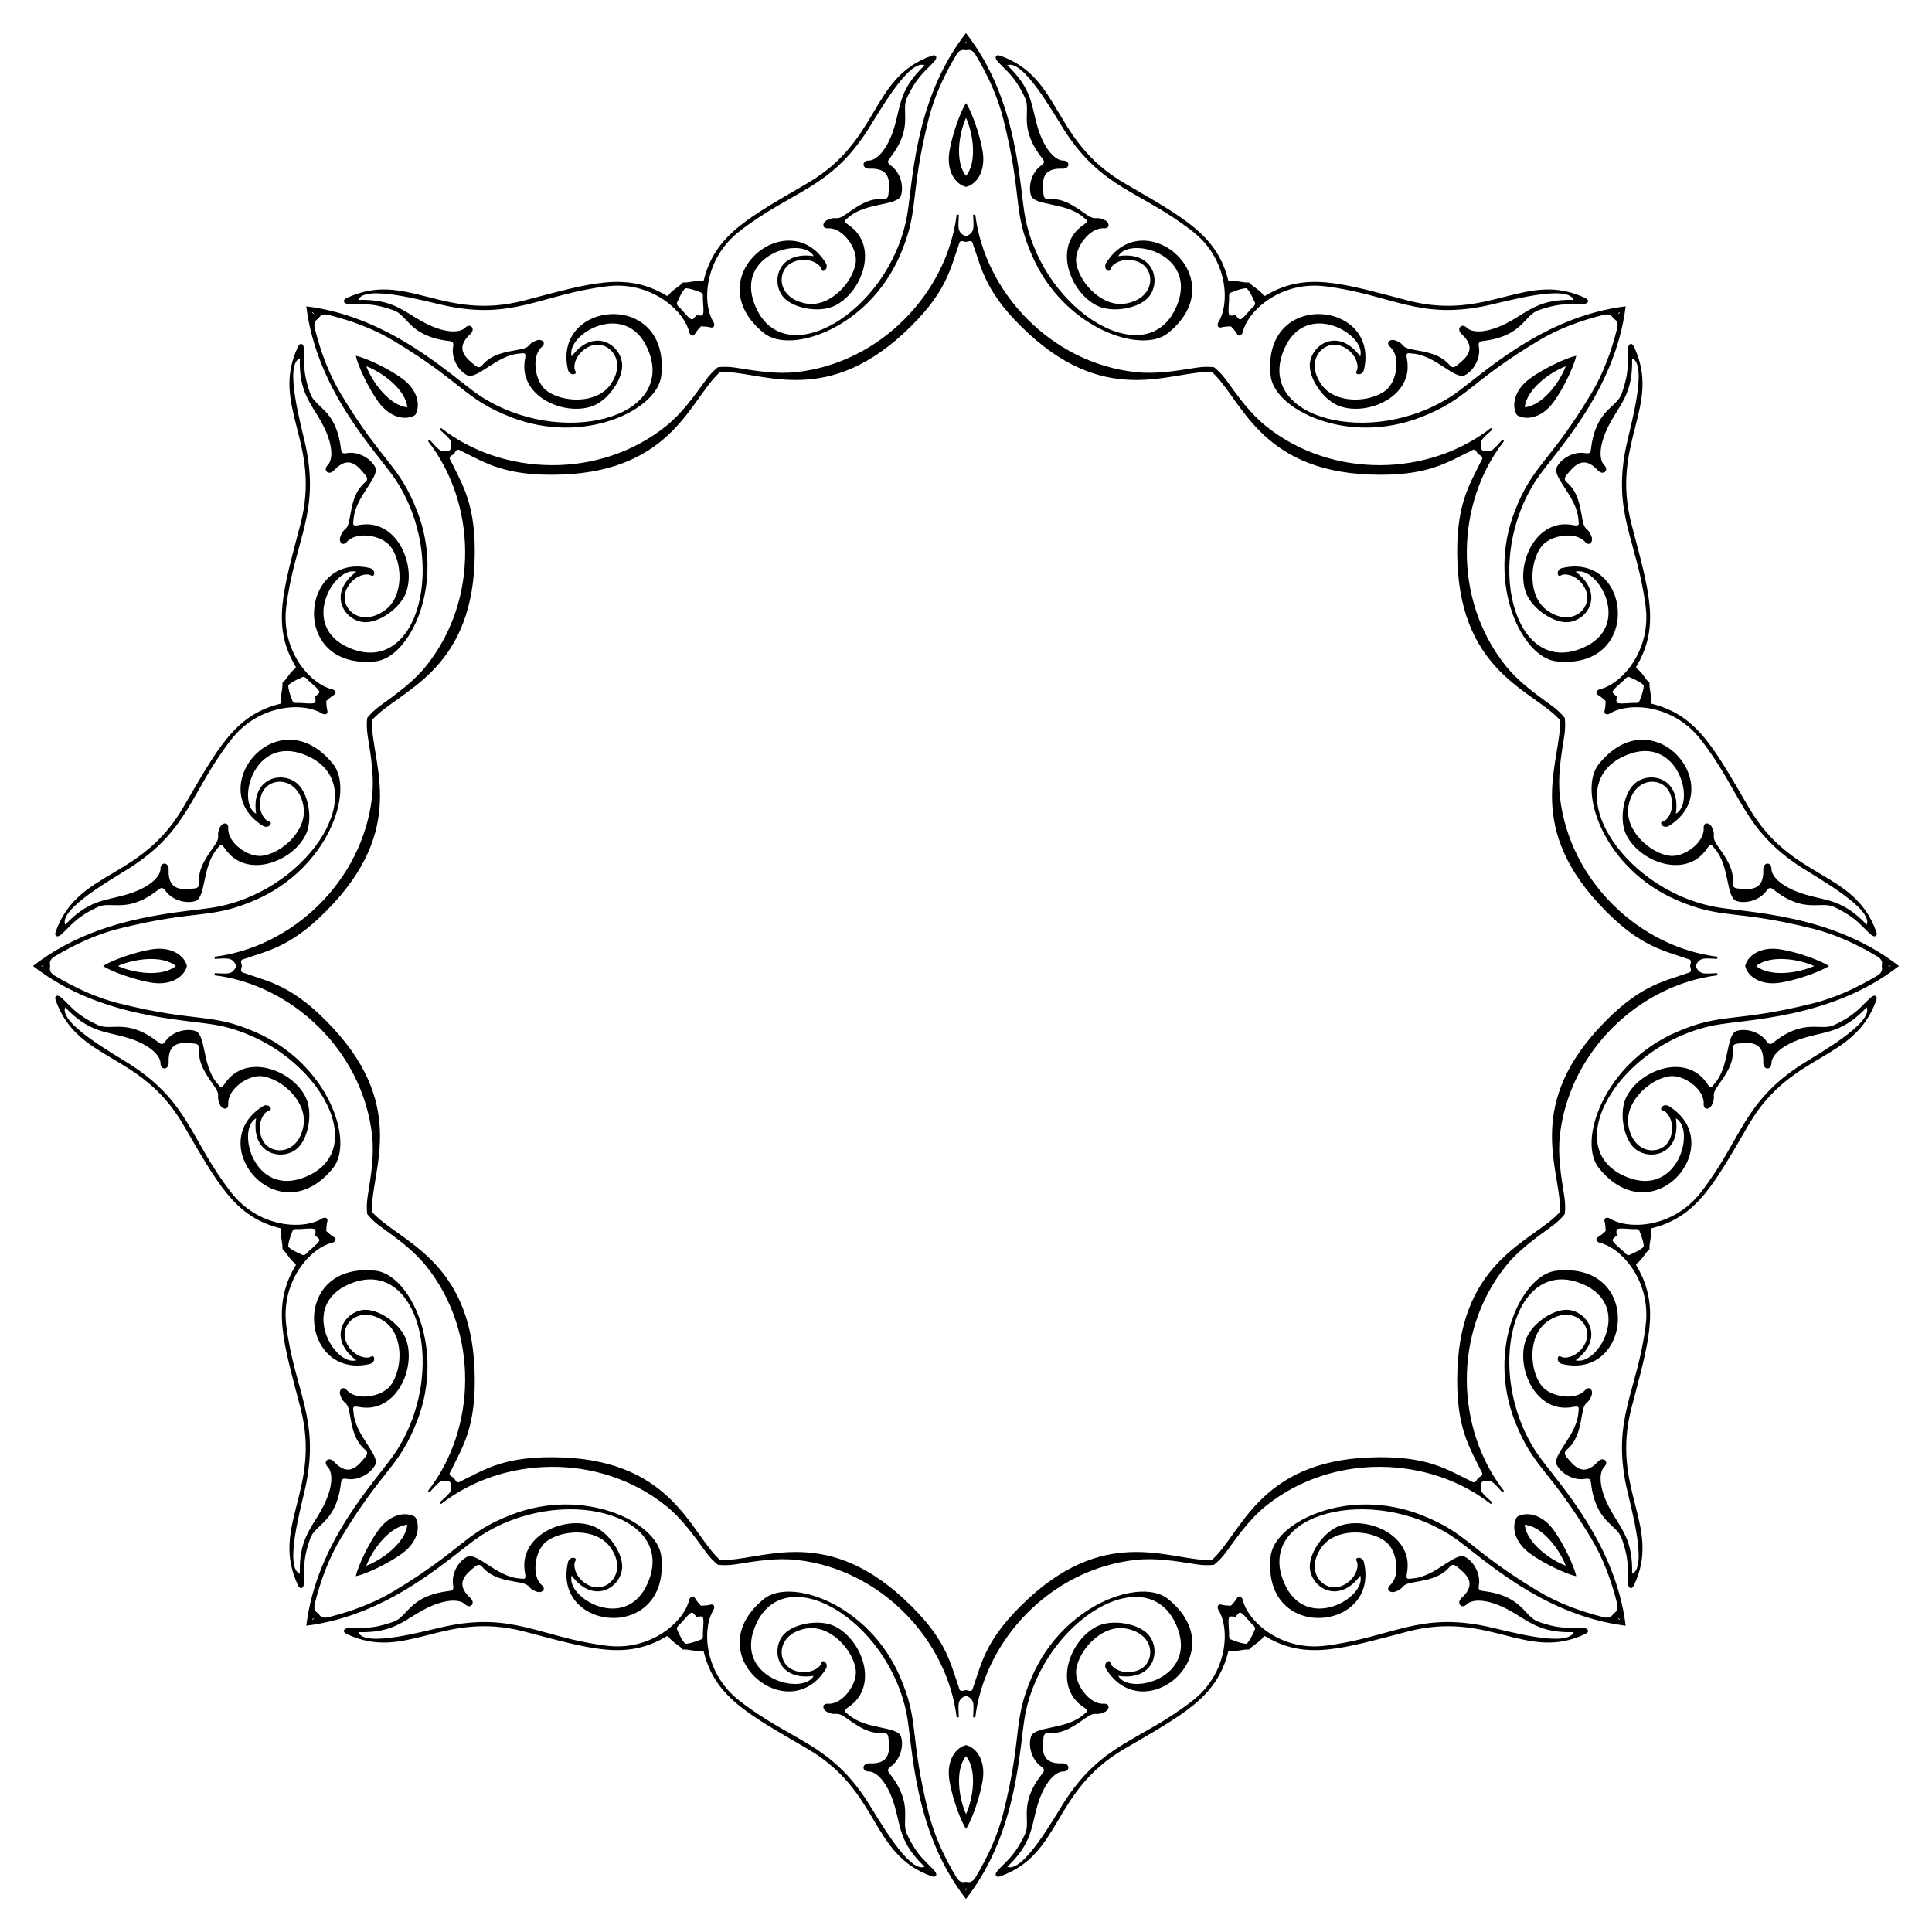 <?xml version="1.0" encoding="UTF-8"?>
<!DOCTYPE svg  PUBLIC '-//W3C//DTD SVG 1.1//EN'  'http://www.w3.org/Graphics/SVG/1.1/DTD/svg11.dtd'>
<svg enable-background="new 0 0 1656.696 1656.696" version="1.1" viewBox="0 0 1656.7 1656.7" xml:space="preserve" xmlns="http://www.w3.org/2000/svg">

	<path d="m1389.1 267.59c-0.91 0.354-1.424 0.882-1.615 1.615 0.733-0.191 1.261-0.706 1.615-1.615zm232.28 560.76c-0.894-0.393-1.63-0.384-2.284 0 0.654 0.384 1.391 0.393 2.284 0zm-232.28 560.76c-0.354-0.91-0.882-1.424-1.615-1.615 0.191 0.733 0.705 1.261 1.615 1.615zm-560.76 232.28c0.393-0.894 0.384-1.63 0-2.284-0.384 0.654-0.393 1.391 0 2.284zm-560.76-232.28c0.91-0.354 1.424-0.882 1.615-1.615-0.734 0.191-1.261 0.705-1.615 1.615zm-232.28-560.76c0.894 0.393 1.631 0.384 2.284 0-0.653-0.384-1.39-0.393-2.284 0zm232.28-560.76c0.354 0.91 0.882 1.424 1.615 1.615-0.191-0.734-0.706-1.261-1.615-1.615zm560.76-232.28c-0.393 0.894-0.384 1.631 0 2.284 0.384-0.653 0.393-1.39 0-2.284zm231.14 235.02c4.206 4.805 3.171 6.143 13.52-5.696 1.279-1.463 3.318-2.469 3.249-4.781-2.646-6.427-4.973-10.447-7.157-12.729-3.159 0.069-7.647 1.267-14.062 3.94-1.683 1.585-0.953 3.739-1.083 5.678-1.053 15.69-0.839 14.011 5.533 13.588zm326.88 326.88c-0.423 6.372-2.102 6.586 13.588 5.532 1.939-0.13 4.093 0.6 5.678-1.083 2.674-6.415 3.871-10.903 3.94-14.062-2.282-2.185-6.303-4.511-12.729-7.157-2.311-0.069-3.318 1.971-4.781 3.249-11.839 10.35-10.501 9.315-5.696 13.521zm0 462.28c-4.805 4.206-6.143 3.171 5.696 13.52 1.463 1.279 2.469 3.318 4.781 3.249 6.427-2.646 10.447-4.973 12.729-7.157-0.069-3.159-1.267-7.647-3.94-14.062-1.585-1.683-3.739-0.953-5.678-1.083-15.689-1.053-14.011-0.839-13.588 5.533zm-326.88 326.88c-6.372-0.423-6.586-2.102-5.532 13.588 0.13 1.939-0.6 4.093 1.083 5.678 6.415 2.674 10.903 3.871 14.062 3.94 2.184-2.282 4.511-6.303 7.157-12.729 0.069-2.311-1.971-3.318-3.249-4.781-10.35-11.839-9.315-10.501-13.521-5.696zm-462.28 0c-4.206-4.805-3.171-6.143-13.52 5.696-1.279 1.463-3.318 2.469-3.249 4.781 2.646 6.427 4.972 10.447 7.157 12.729 3.159-0.069 7.647-1.267 14.062-3.94 1.683-1.585 0.952-3.739 1.083-5.678 1.054-15.689 0.839-14.011-5.533-13.588zm-326.88-326.88c0.423-6.372 2.102-6.586-13.588-5.532-1.939 0.13-4.093-0.6-5.678 1.083-2.674 6.415-3.871 10.903-3.94 14.062 2.282 2.184 6.303 4.511 12.729 7.157 2.311 0.069 3.318-1.971 4.781-3.249 11.839-10.35 10.501-9.315 5.696-13.521zm0-462.28c4.805-4.206 6.143-3.171-5.696-13.52-1.463-1.279-2.469-3.318-4.781-3.249-6.427 2.646-10.447 4.972-12.729 7.157 0.069 3.159 1.267 7.647 3.94 14.062 1.585 1.683 3.739 0.952 5.678 1.083 15.69 1.054 14.011 0.839 13.588-5.533zm326.88-326.88c6.372 0.423 6.586 2.102 5.532-13.588-0.13-1.939 0.6-4.093-1.083-5.678-6.415-2.674-10.903-3.871-14.062-3.94-2.185 2.282-4.511 6.303-7.157 12.729-0.069 2.311 1.971 3.318 3.249 4.781 10.35 11.839 9.315 10.501 13.521 5.696zm670.19 118.96c-0.463-0.739-0.925-1.478-1.383-2.218-1.74-2.81-3.538-0.936-5.178-0.165-19.428 9.145-36.575 22.056-86.88 20.005-94.643-3.857-109.69-65.652-134.67-87.83-33.346-1.982-87.682 31.073-157.33-33.122-37.021-34.121-40.016-55.375-47.287-75.579-0.614-1.705-0.56-4.301-3.778-3.545-0.847 0.199-1.696 0.395-2.546 0.591-0.85-0.196-1.699-0.392-2.546-0.591-3.217-0.756-3.164 1.839-3.778 3.545-7.271 20.204-10.267 41.458-47.287 75.579-69.65 64.195-123.99 31.14-157.33 33.122-24.981 22.178-40.029 83.972-134.67 87.83-50.305 2.05-67.452-10.861-86.88-20.005-1.64-0.772-3.438-2.645-5.178 0.165-0.458 0.74-0.92 1.479-1.383 2.218-0.739 0.463-1.478 0.925-2.218 1.383-2.81 1.74-0.936 3.538-0.165 5.178 9.145 19.428 22.056 36.575 20.005 86.88-3.857 94.643-65.652 109.69-87.83 134.67-1.982 33.346 31.073 87.682-33.122 157.33-34.121 37.021-55.375 40.016-75.579 47.287-1.705 0.614-4.301 0.56-3.545 3.778 0.199 0.847 0.395 1.696 0.591 2.546-0.196 0.85-0.392 1.699-0.591 2.546-0.756 3.217 1.839 3.164 3.545 3.778 20.204 7.271 41.458 10.267 75.579 47.287 64.195 69.65 31.14 123.99 33.122 157.33 22.178 24.981 83.972 40.029 87.83 134.67 2.05 50.305-10.861 67.452-20.005 86.88-0.772 1.64-2.645 3.438 0.165 5.178 0.74 0.458 1.479 0.92 2.218 1.383 0.463 0.739 0.925 1.479 1.383 2.218 1.74 2.81 3.538 0.937 5.178 0.165 19.428-9.145 36.575-22.056 86.88-20.005 94.643 3.857 109.69 65.652 134.67 87.83 33.346 1.982 87.682-31.073 157.33 33.122 37.021 34.121 40.016 55.375 47.287 75.579 0.614 1.705 0.56 4.301 3.778 3.545 0.847-0.199 1.696-0.395 2.546-0.591 0.85 0.195 1.699 0.392 2.546 0.591 3.217 0.756 3.164-1.839 3.778-3.545 7.271-20.204 10.267-41.458 47.287-75.579 69.65-64.195 123.99-31.14 157.33-33.122 24.981-22.178 40.029-83.973 134.67-87.83 50.305-2.05 67.452 10.861 86.88 20.005 1.64 0.772 3.438 2.645 5.178-0.165 0.458-0.74 0.92-1.479 1.383-2.218 0.739-0.463 1.479-0.925 2.218-1.383 2.81-1.74 0.937-3.538 0.165-5.178-9.145-19.428-22.056-36.575-20.005-86.88 3.857-94.643 65.652-109.69 87.83-134.67 1.982-33.346-31.073-87.682 33.122-157.33 34.121-37.021 55.375-40.016 75.579-47.287 1.705-0.614 4.301-0.56 3.545-3.778-0.199-0.847-0.395-1.696-0.591-2.546 0.195-0.85 0.392-1.699 0.591-2.546 0.756-3.217-1.839-3.164-3.545-3.778-20.204-7.271-41.458-10.267-75.579-47.287-64.195-69.65-31.14-123.99-33.122-157.33-22.178-24.981-83.973-40.029-87.83-134.67-2.05-50.305 10.861-67.452 20.005-86.88 0.772-1.64 2.645-3.438-0.165-5.178-0.739-0.458-1.479-0.92-2.218-1.383zm-196.27-147.08c3.508 4.068 8.979 6.159 12.067 10.65 1.184 1.721 2.487 0.328 3.658-0.343 33.885-19.436 64.309-9.509 120.24 5.118 70.478 18.433 101.36-26.297 152.46-1.992 3.825 1.819 2.338 4.605-0.975 4.895-10.876 0.953-18.844-1.813-39.468 5.56-12.356 4.418-13.481 22.192-47.063 26.261-3.734 0.453-4.543 1.259-3.88 5.24 1.538 9.241-4.073 19.847-11.78 24.015-8.664 4.686-25.319-17.033-45.048-18.413-3.925-0.275-6.103-1.658-4.873 4.664 6.141 31.572-32.929 49.119-57.553 40.494-13.012-4.557-25.209-21.58-25.746-34.019-0.768-17.788 23.755-35.011 43.27-8.755 5.478-18.855-46.556-49.379-65.213-6.306-25.834 59.643 75.301 85.691 144.31 39.809 22.837-15.184 74.98-67.39 148.49-76.424-9.034 73.513-61.24 125.66-76.424 148.49-45.882 69.009-19.834 170.14 39.809 144.31 43.073-18.657 12.549-70.691-6.306-65.213 26.255 19.515 9.032 44.038-8.755 43.27-12.439-0.537-29.462-12.734-34.019-25.746-8.625-24.624 8.922-63.694 40.494-57.553 6.322 1.229 4.939-0.948 4.664-4.873-1.38-19.729-23.099-36.383-18.413-45.048 4.168-7.706 14.774-13.318 24.015-11.78 3.981 0.663 4.788-0.146 5.24-3.88 4.069-33.583 21.843-34.707 26.261-47.063 7.373-20.624 4.607-28.592 5.56-39.468 0.291-3.314 3.077-4.8 4.895-0.975 24.305 51.107-20.425 81.986-1.992 152.46 14.627 55.927 24.554 86.351 5.118 120.24-0.671 1.17-2.065 2.474-0.343 3.658 4.491 3.088 6.581 8.558 10.65 12.067-0.396 5.358 1.994 10.704 1.002 16.063-0.38 2.055 1.527 1.991 2.829 2.344 37.703 10.217 52.197 38.749 81.4 88.638 36.802 62.87 90.265 53.076 109.22 106.4 1.418 3.99-1.602 4.909-4.151 2.772-8.364-7.016-12.042-14.607-31.84-23.977-11.861-5.613-25.224 6.16-51.848-14.709-2.961-2.321-4.102-2.322-6.449 0.962-5.447 7.622-16.914 11.154-25.311 8.652-9.44-2.813-5.859-29.947-18.833-44.874-2.581-2.97-3.143-5.488-6.744-0.148-17.983 26.667-58.016 11.448-69.33-12.062-5.978-12.423-2.566-33.085 5.85-42.26 12.035-13.121 41.554-7.959 36.787 24.406 17.206-9.459 1.997-67.836-41.654-50.571-60.442 23.906-7.347 113.84 73.893 130.19 26.885 5.412 100.67 5.367 159.04 50.961-58.37 45.594-132.16 45.549-159.04 50.961-81.24 16.354-134.34 106.29-73.893 130.19 43.65 17.265 58.86-41.113 41.654-50.571 4.767 32.364-24.753 37.526-36.787 24.405-8.416-9.175-11.828-29.837-5.85-42.26 11.313-23.511 51.347-38.729 69.33-12.062 3.601 5.34 4.163 2.822 6.744-0.148 12.974-14.926 9.393-42.06 18.833-44.874 8.396-2.502 19.864 1.03 25.311 8.652 2.347 3.284 3.489 3.282 6.449 0.962 26.624-20.869 39.987-9.096 51.848-14.709 19.797-9.37 23.475-16.96 31.84-23.977 2.548-2.138 5.569-1.219 4.151 2.772-18.952 53.324-72.415 43.53-109.22 106.4-29.204 49.889-43.697 78.421-81.4 88.638-1.302 0.353-3.209 0.289-2.829 2.344 0.992 5.359-1.398 10.705-1.002 16.063-4.068 3.508-6.159 8.979-10.65 12.067-1.721 1.184-0.328 2.487 0.343 3.658 19.436 33.885 9.509 64.309-5.118 120.24-18.433 70.478 26.297 101.36 1.992 152.46-1.819 3.825-4.605 2.338-4.895-0.975-0.953-10.876 1.813-18.844-5.56-39.468-4.418-12.356-22.192-13.481-26.261-47.063-0.453-3.734-1.259-4.543-5.24-3.88-9.241 1.538-19.847-4.073-24.015-11.78-4.686-8.664 17.033-25.319 18.413-45.048 0.275-3.925 1.658-6.103-4.664-4.873-31.572 6.141-49.119-32.929-40.494-57.553 4.557-13.012 21.58-25.209 34.019-25.746 17.788-0.768 35.011 23.755 8.755 43.27 18.855 5.478 49.379-46.556 6.306-65.213-59.643-25.834-85.691 75.301-39.809 144.31 15.184 22.837 67.39 74.98 76.424 148.49-73.513-9.034-125.66-61.24-148.49-76.424-69.009-45.882-170.14-19.834-144.31 39.809 18.657 43.073 70.691 12.549 65.213-6.306-19.515 26.255-44.038 9.032-43.27-8.755 0.537-12.439 12.734-29.462 25.746-34.019 24.624-8.625 63.694 8.922 57.553 40.494-1.229 6.322 0.948 4.939 4.873 4.664 19.729-1.38 36.383-23.099 45.048-18.413 7.707 4.168 13.318 14.774 11.78 24.015-0.663 3.981 0.146 4.788 3.88 5.24 33.583 4.069 34.707 21.843 47.063 26.261 20.624 7.373 28.592 4.607 39.468 5.56 3.314 0.291 4.8 3.077 0.975 4.895-51.107 24.305-81.986-20.425-152.46-1.992-55.927 14.627-86.351 24.554-120.24 5.118-1.17-0.671-2.474-2.065-3.658-0.343-3.088 4.491-8.558 6.581-12.067 10.65-5.358-0.396-10.704 1.994-16.063 1.002-2.054-0.38-1.991 1.527-2.344 2.829-10.217 37.703-38.749 52.197-88.638 81.4-62.87 36.802-53.076 90.265-106.4 109.22-3.99 1.418-4.909-1.602-2.772-4.151 7.016-8.364 14.607-12.042 23.977-31.84 5.613-11.861-6.16-25.224 14.709-51.848 2.32-2.961 2.322-4.102-0.962-6.449-7.622-5.447-11.154-16.914-8.652-25.311 2.813-9.44 29.947-5.859 44.874-18.833 2.97-2.581 5.488-3.143 0.148-6.744-26.667-17.983-11.448-58.016 12.062-69.33 12.423-5.978 33.085-2.566 42.26 5.85 13.121 12.035 7.959 41.554-24.405 36.787 9.458 17.206 67.836 1.997 50.571-41.654-23.906-60.442-113.84-7.347-130.19 73.893-5.412 26.885-5.367 100.67-50.961 159.04-45.594-58.37-45.549-132.16-50.961-159.04-16.354-81.24-106.29-134.34-130.19-73.893-17.265 43.65 41.113 58.86 50.571 41.654-32.364 4.767-37.526-24.753-24.406-36.787 9.175-8.416 29.837-11.828 42.26-5.85 23.511 11.313 38.729 51.347 12.062 69.33-5.34 3.601-2.822 4.163 0.148 6.744 14.926 12.974 42.06 9.393 44.874 18.833 2.502 8.396-1.03 19.864-8.652 25.311-3.284 2.347-3.282 3.489-0.962 6.449 20.869 26.624 9.096 39.987 14.709 51.848 9.37 19.797 16.96 23.475 23.977 31.84 2.138 2.548 1.219 5.569-2.772 4.151-53.324-18.952-43.53-72.415-106.4-109.22-49.889-29.204-78.421-43.697-88.638-81.4-0.353-1.302-0.289-3.209-2.344-2.829-5.359 0.992-10.705-1.398-16.063-1.002-3.508-4.068-8.979-6.159-12.067-10.65-1.184-1.721-2.487-0.328-3.658 0.343-33.885 19.436-64.309 9.509-120.24-5.118-70.478-18.433-101.36 26.297-152.46 1.992-3.825-1.819-2.338-4.605 0.975-4.895 10.876-0.953 18.844 1.813 39.468-5.56 12.356-4.418 13.481-22.192 47.063-26.261 3.734-0.453 4.543-1.259 3.88-5.24-1.538-9.241 4.073-19.847 11.78-24.015 8.664-4.686 25.319 17.033 45.048 18.413 3.925 0.275 6.103 1.658 4.873-4.664-6.141-31.572 32.928-49.119 57.553-40.494 13.012 4.557 25.209 21.58 25.746 34.019 0.768 17.788-23.755 35.011-43.27 8.755-5.478 18.855 46.556 49.379 65.213 6.306 25.834-59.643-75.301-85.691-144.31-39.809-22.837 15.184-74.98 67.39-148.49 76.424 9.034-73.513 61.24-125.66 76.424-148.49 45.882-69.009 19.834-170.14-39.809-144.31-43.074 18.657-12.549 70.691 6.306 65.213-26.255-19.515-9.033-44.038 8.755-43.27 12.439 0.537 29.462 12.734 34.019 25.746 8.625 24.624-8.922 63.694-40.494 57.553-6.322-1.229-4.939 0.948-4.664 4.873 1.38 19.729 23.099 36.383 18.413 45.048-4.168 7.707-14.774 13.318-24.015 11.78-3.982-0.663-4.788 0.146-5.24 3.88-4.069 33.583-21.843 34.707-26.261 47.063-7.373 20.624-4.607 28.592-5.56 39.468-0.29 3.314-3.077 4.8-4.895 0.975-24.305-51.107 20.425-81.986 1.992-152.46-14.627-55.927-24.554-86.351-5.118-120.24 0.671-1.17 2.065-2.474 0.343-3.658-4.491-3.088-6.581-8.558-10.65-12.067 0.396-5.358-1.994-10.704-1.002-16.063 0.38-2.054-1.527-1.991-2.829-2.344-37.703-10.217-52.197-38.749-81.4-88.638-36.802-62.87-90.265-53.076-109.22-106.4-1.418-3.99 1.602-4.909 4.151-2.772 8.364 7.016 12.042 14.607 31.84 23.977 11.861 5.613 25.224-6.16 51.848 14.709 2.96 2.32 4.102 2.322 6.449-0.962 5.447-7.622 16.914-11.154 25.311-8.652 9.44 2.813 5.859 29.947 18.833 44.874 2.581 2.97 3.143 5.488 6.744 0.148 17.983-26.667 58.016-11.448 69.33 12.062 5.978 12.423 2.566 33.085-5.85 42.26-12.035 13.121-41.554 7.959-36.787-24.405-17.206 9.458-1.997 67.836 41.654 50.571 60.442-23.906 7.347-113.84-73.893-130.19-26.885-5.412-100.67-5.367-159.04-50.961 58.37-45.594 132.16-45.549 159.04-50.961 81.24-16.354 134.34-106.29 73.893-130.19-43.65-17.265-58.86 41.113-41.654 50.571-4.767-32.364 24.753-37.526 36.787-24.406 8.416 9.175 11.828 29.837 5.85 42.26-11.313 23.511-51.347 38.729-69.33 12.062-3.601-5.34-4.163-2.822-6.744 0.148-12.974 14.926-9.393 42.06-18.833 44.874-8.396 2.502-19.864-1.03-25.311-8.652-2.347-3.284-3.489-3.282-6.449-0.962-26.624 20.869-39.987 9.096-51.848 14.709-19.797 9.37-23.475 16.96-31.84 23.977-2.549 2.138-5.569 1.219-4.151-2.772 18.952-53.324 72.415-43.53 109.22-106.4 29.204-49.889 43.697-78.421 81.4-88.638 1.302-0.353 3.209-0.289 2.829-2.344-0.992-5.359 1.398-10.705 1.002-16.063 4.068-3.508 6.159-8.979 10.65-12.067 1.721-1.184 0.328-2.487-0.343-3.658-19.436-33.885-9.509-64.309 5.118-120.24 18.433-70.478-26.297-101.36-1.992-152.46 1.819-3.825 4.605-2.338 4.895 0.975 0.953 10.876-1.813 18.844 5.56 39.468 4.418 12.356 22.192 13.481 26.261 47.063 0.453 3.734 1.259 4.543 5.24 3.88 9.241-1.538 19.847 4.073 24.015 11.78 4.686 8.664-17.033 25.319-18.413 45.048-0.275 3.925-1.658 6.103 4.664 4.873 31.572-6.141 49.119 32.928 40.494 57.553-4.557 13.012-21.58 25.209-34.019 25.746-17.788 0.768-35.011-23.755-8.755-43.27-18.855-5.478-49.379 46.556-6.306 65.213 59.643 25.834 85.691-75.301 39.809-144.31-15.184-22.837-67.39-74.98-76.424-148.49 73.513 9.034 125.66 61.24 148.49 76.424 69.009 45.882 170.14 19.834 144.31-39.809-18.657-43.074-70.691-12.549-65.213 6.306 19.515-26.255 44.038-9.033 43.27 8.755-0.537 12.439-12.734 29.462-25.746 34.019-24.624 8.625-63.694-8.922-57.553-40.494 1.229-6.322-0.948-4.939-4.873-4.664-19.729 1.38-36.383 23.099-45.048 18.413-7.706-4.168-13.318-14.774-11.78-24.015 0.663-3.982-0.146-4.788-3.88-5.24-33.583-4.069-34.707-21.843-47.063-26.261-20.624-7.373-28.592-4.607-39.468-5.56-3.314-0.29-4.8-3.077-0.975-4.895 51.107-24.305 81.986 20.425 152.46 1.992 55.927-14.627 86.351-24.554 120.24-5.118 1.17 0.671 2.474 2.065 3.658 0.343 3.088-4.491 8.558-6.581 12.067-10.65 5.358 0.396 10.704-1.994 16.063-1.002 2.055 0.38 1.991-1.527 2.344-2.829 10.217-37.703 38.749-52.197 88.638-81.4 62.87-36.802 53.076-90.265 106.4-109.22 3.99-1.418 4.909 1.602 2.772 4.151-7.016 8.364-14.607 12.042-23.977 31.84-5.613 11.861 6.16 25.224-14.709 51.848-2.321 2.96-2.322 4.102 0.962 6.449 7.622 5.447 11.154 16.914 8.652 25.311-2.813 9.44-29.947 5.859-44.874 18.833-2.97 2.581-5.488 3.143-0.148 6.744 26.667 17.983 11.448 58.016-12.062 69.33-12.423 5.978-33.085 2.566-42.26-5.85-13.121-12.035-7.959-41.554 24.406-36.787-9.459-17.206-67.836-1.997-50.571 41.654 23.906 60.442 113.84 7.347 130.19-73.893 5.412-26.885 5.367-100.67 50.961-159.04 45.594 58.37 45.549 132.16 50.961 159.04 16.354 81.24 106.29 134.34 130.19 73.893 17.265-43.65-41.113-58.86-50.571-41.654 32.364-4.767 37.526 24.753 24.405 36.787-9.175 8.416-29.837 11.828-42.26 5.85-23.511-11.313-38.729-51.347-12.062-69.33 5.34-3.601 2.822-4.163-0.148-6.744-14.926-12.974-42.06-9.393-44.874-18.833-2.502-8.396 1.03-19.864 8.652-25.311 3.284-2.347 3.282-3.489 0.962-6.449-20.869-26.624-9.096-39.987-14.709-51.848-9.37-19.797-16.96-23.475-23.977-31.84-2.138-2.549-1.219-5.569 2.772-4.151 53.324 18.952 43.53 72.415 106.4 109.22 49.889 29.204 78.421 43.697 88.638 81.4 0.353 1.302 0.289 3.209 2.344 2.829 5.359-0.991 10.705 1.398 16.063 1.002zm312.47 30.885c-1.879-3.191-4.421-4.154-8.787-3.046-19.572 4.966-38.342 11.761-55.717 22.203-60.053 36.09-60.077 49.597-100.38 65.396-63.04 24.716-126.07-6.246-129.14-35.62-7.777-74.339 93.984-64.543 80.028-4.899-0.585 2.501-2.811 4.126-4.894 3.776-3.566-0.599-0.848-3.076-0.673-4.75 0.88-8.407-6.521-17.76-15.98-20.147-13.633-3.441-29.148 12.996-15.142 33.44 12.137 17.716 42.423 15.635 55.478 5.229 9.599-7.652 12.844-28.907 3.81-37.057-4.648-4.193 0.374-7.018 3.705-5.907 9.801 3.27 3.984 5.987 15.791 8.1 11.541 2.066 23.403 3.727 31.641 13.577 2.015 2.409 4.255 1.381 5.9 0.039 8.117-6.62 17.685-14.444 4.126-26.936-4.878-4.494-0.046-9.939 4.497-5.408 4.385 4.373 17.509 5.426 37.503-5.799 15.591-8.753 25.227-18.982 54.094-18.119-5.461-13.59-57.335 1.117-73.723 4.698-59.075 12.909-81.931-9.113-139.11-16.332-38.37-4.844-66.562 20.905-70.89 39.088-0.706 2.963-3.464 4.511-5.09 1.603-1.38-2.468-3.301-4.381-5.101-6.406-2.704 0.159-5.415 0.153-8.137 0.923-3.206 0.907-4.063-2.138-2.466-4.733 9.797-15.917 8.07-54.059-22.487-77.766-45.533-35.325-77.267-35.914-109.91-86.815-9.056-14.121-35.337-61.201-48.808-55.452 21.022 19.803 20.603 33.848 25.438 51.063 6.201 22.075 16.225 30.61 22.418 30.619 6.416 9e-3 5.982 7.275-0.645 7.004-18.42-0.754-17.188 11.543-16.129 21.964 0.215 2.112 1.071 4.423 4.199 4.144 12.79-1.14 22.352 6.074 31.974 12.774 9.842 6.854 7.65 0.82 16.893 5.438 3.141 1.57 4.694 7.118-1.557 6.796-12.151-0.625-24.886 16.699-23.509 28.897 1.873 16.589 21.818 39.476 42.926 35.531 24.359-4.552 25.011-27.146 12.938-34.352-8.376-5-20.224-3.62-25.546 2.947-1.059 1.307-0.89 4.981-3.834 2.883-1.721-1.226-2.146-3.948-0.791-6.131 32.306-52.043 111.19 12.987 53.124 60.053-22.943 18.598-89.404-4.076-116.5-66.129-17.323-39.667-7.79-49.234-24.734-117.22-4.902-19.67-13.371-37.747-23.698-55.098-2.304-3.871-4.783-4.987-8.368-4.06-3.585-0.928-6.063 0.188-8.368 4.06-10.328 17.351-18.796 35.428-23.698 55.098-16.944 67.984-7.411 77.551-24.734 117.22-27.099 62.053-93.56 84.726-116.5 66.129-58.065-47.066 20.818-112.1 53.124-60.053 1.355 2.183 0.93 4.905-0.791 6.131-2.945 2.098-2.775-1.576-3.834-2.883-5.322-6.567-17.17-7.947-25.546-2.947-12.073 7.207-11.421 29.8 12.938 34.352 21.109 3.945 41.053-18.942 42.926-35.531 1.377-12.199-11.358-29.522-23.509-28.897-6.251 0.322-4.698-5.227-1.557-6.796 9.243-4.618 7.051 1.416 16.893-5.438 9.621-6.7 19.184-13.913 31.974-12.774 3.128 0.279 3.985-2.032 4.199-4.144 1.059-10.421 2.292-22.719-16.129-21.964-6.627 0.272-7.061-6.995-0.645-7.004 6.193-9e-3 16.218-8.544 22.418-30.619 4.835-17.214 4.416-31.26 25.438-51.063-13.471-5.749-39.752 41.332-48.808 55.452-32.644 50.901-64.378 51.49-109.91 86.815-30.557 23.706-32.284 61.849-22.487 77.766 1.596 2.594 0.74 5.639-2.466 4.733-2.721-0.769-5.432-0.764-8.137-0.923-1.8 2.025-3.721 3.937-5.101 6.406-1.626 2.908-4.385 1.361-5.09-1.603-4.328-18.182-32.519-43.932-70.89-39.088-57.176 7.218-80.031 29.241-139.11 16.332-16.388-3.581-68.263-18.289-73.723-4.698 28.867-0.862 38.503 9.366 54.094 18.119 19.994 11.225 33.118 10.172 37.503 5.799 4.543-4.531 9.375 0.914 4.497 5.408-13.559 12.492-3.991 20.316 4.126 26.936 1.645 1.342 3.885 2.37 5.9-0.039 8.238-9.85 20.1-11.511 31.641-13.577 11.806-2.113 5.989-4.83 15.791-8.1 3.331-1.111 8.352 1.714 3.704 5.907-9.034 8.15-5.789 29.405 3.81 37.057 13.054 10.405 43.341 12.486 55.478-5.229 14.006-20.443-1.509-36.88-15.142-33.44-9.458 2.387-16.86 11.741-15.98 20.147 0.175 1.673 2.893 4.151-0.673 4.75-2.084 0.35-4.309-1.274-4.894-3.776-13.956-59.644 87.806-69.439 80.028 4.899-3.073 29.374-66.1 60.336-129.14 35.62-40.298-15.8-40.322-29.306-100.38-65.396-17.375-10.442-36.146-17.237-55.717-22.203-4.367-1.108-6.909-0.145-8.787 3.046-3.191 1.879-4.154 4.421-3.046 8.787 4.966 19.571 11.761 38.342 22.203 55.717 36.09 60.053 49.597 60.077 65.396 100.38 24.716 63.04-6.246 126.07-35.62 129.14-74.339 7.777-64.543-93.984-4.899-80.028 2.501 0.585 4.126 2.811 3.776 4.894-0.599 3.566-3.076 0.848-4.75 0.673-8.407-0.88-17.76 6.521-20.147 15.98-3.441 13.632 12.996 29.148 33.44 15.142 17.716-12.137 15.635-42.423 5.229-55.478-7.652-9.6-28.907-12.844-37.057-3.81-4.193 4.648-7.018-0.374-5.907-3.704 3.27-9.801 5.987-3.985 8.1-15.791 2.066-11.541 3.727-23.403 13.577-31.641 2.409-2.015 1.381-4.255 0.039-5.9-6.62-8.117-14.444-17.685-26.936-4.126-4.494 4.878-9.939 0.046-5.408-4.497 4.373-4.385 5.426-17.509-5.799-37.503-8.753-15.591-18.982-25.227-18.119-54.094-13.59 5.461 1.117 57.335 4.698 73.723 12.909 59.075-9.113 81.931-16.332 139.11-4.844 38.37 20.905 66.562 39.088 70.89 2.963 0.706 4.511 3.464 1.603 5.09-2.468 1.38-4.381 3.301-6.406 5.101 0.159 2.704 0.153 5.415 0.923 8.137 0.907 3.206-2.138 4.063-4.733 2.466-15.917-9.797-54.059-8.07-77.766 22.487-35.325 45.533-35.914 77.267-86.815 109.91-14.121 9.056-61.201 35.337-55.452 48.808 19.803-21.022 33.848-20.603 51.063-25.438 22.075-6.201 30.61-16.225 30.619-22.418 9e-3 -6.416 7.275-5.982 7.004 0.645-0.754 18.42 11.543 17.188 21.964 16.129 2.112-0.215 4.423-1.071 4.144-4.199-1.14-12.79 6.074-22.352 12.774-31.974 6.854-9.842 0.82-7.65 5.438-16.893 1.57-3.141 7.118-4.694 6.796 1.557-0.625 12.151 16.699 24.886 28.897 23.509 16.589-1.873 39.476-21.818 35.531-42.926-4.552-24.359-27.146-25.011-34.352-12.938-5 8.376-3.62 20.224 2.947 25.546 1.307 1.059 4.981 0.89 2.883 3.834-1.226 1.721-3.948 2.146-6.131 0.791-52.043-32.306 12.987-111.19 60.053-53.124 18.598 22.943-4.076 89.404-66.129 116.5-39.667 17.323-49.234 7.79-117.22 24.734-19.67 4.902-37.747 13.371-55.098 23.698-3.871 2.304-4.987 4.783-4.06 8.368-0.928 3.585 0.188 6.063 4.06 8.368 17.351 10.328 35.428 18.796 55.098 23.698 67.984 16.944 77.551 7.411 117.22 24.734 62.053 27.099 84.726 93.56 66.129 116.5-47.066 58.065-112.1-20.818-60.053-53.124 2.183-1.355 4.905-0.93 6.131 0.791 2.098 2.945-1.576 2.775-2.883 3.834-6.567 5.322-7.947 17.17-2.947 25.546 7.207 12.073 29.8 11.421 34.352-12.938 3.945-21.109-18.942-41.053-35.531-42.926-12.199-1.377-29.522 11.358-28.897 23.509 0.322 6.251-5.227 4.698-6.796 1.557-4.618-9.243 1.416-7.051-5.438-16.893-6.7-9.621-13.913-19.184-12.774-31.974 0.279-3.128-2.032-3.985-4.144-4.199-10.421-1.059-22.719-2.292-21.964 16.129 0.272 6.627-6.995 7.061-7.004 0.645-9e-3 -6.193-8.544-16.218-30.619-22.418-17.214-4.835-31.26-4.416-51.063-25.438-5.749 13.471 41.332 39.752 55.452 48.808 50.901 32.644 51.49 64.378 86.815 109.91 23.706 30.557 61.849 32.284 77.766 22.487 2.594-1.597 5.639-0.74 4.733 2.466-0.769 2.721-0.764 5.432-0.923 8.137 2.025 1.8 3.937 3.721 6.406 5.101 2.908 1.626 1.361 4.385-1.603 5.09-18.182 4.328-43.932 32.519-39.088 70.89 7.218 57.176 29.241 80.031 16.332 139.11-3.581 16.388-18.289 68.263-4.698 73.723-0.862-28.867 9.366-38.503 18.119-54.094 11.225-19.994 10.172-33.118 5.799-37.503-4.531-4.543 0.914-9.375 5.408-4.497 12.492 13.559 20.316 3.991 26.936-4.126 1.342-1.645 2.37-3.885-0.039-5.9-9.85-8.238-11.511-20.1-13.577-31.641-2.113-11.806-4.83-5.989-8.1-15.791-1.111-3.331 1.714-8.352 5.907-3.705 8.15 9.034 29.405 5.789 37.057-3.81 10.405-13.054 12.486-43.341-5.229-55.478-20.443-14.006-36.88 1.509-33.44 15.142 2.387 9.458 11.741 16.86 20.147 15.98 1.673-0.175 4.151-2.893 4.75 0.673 0.35 2.084-1.274 4.309-3.776 4.894-59.644 13.956-69.439-87.806 4.899-80.028 29.374 3.073 60.336 66.1 35.62 129.14-15.8 40.298-29.306 40.322-65.396 100.38-10.442 17.375-17.237 36.146-22.203 55.717-1.108 4.367-0.145 6.909 3.046 8.787 1.879 3.191 4.421 4.154 8.787 3.046 19.571-4.966 38.342-11.761 55.717-22.203 60.053-36.09 60.077-49.597 100.38-65.396 63.04-24.716 126.07 6.246 129.14 35.62 7.777 74.339-93.984 64.543-80.028 4.899 0.585-2.502 2.811-4.126 4.894-3.776 3.566 0.599 0.848 3.076 0.673 4.75-0.88 8.407 6.521 17.76 15.98 20.147 13.632 3.441 29.148-12.996 15.142-33.439-12.137-17.716-42.423-15.635-55.478-5.229-9.6 7.652-12.844 28.907-3.81 37.057 4.648 4.193-0.374 7.018-3.704 5.907-9.801-3.27-3.985-5.987-15.791-8.1-11.541-2.066-23.403-3.727-31.641-13.577-2.015-2.409-4.255-1.38-5.9-0.039-8.117 6.62-17.685 14.444-4.126 26.936 4.878 4.494 0.046 9.939-4.497 5.408-4.385-4.373-17.509-5.426-37.503 5.799-15.591 8.753-25.227 18.982-54.094 18.119 5.461 13.59 57.335-1.117 73.723-4.698 59.075-12.909 81.931 9.113 139.11 16.332 38.37 4.844 66.562-20.905 70.89-39.088 0.706-2.963 3.464-4.511 5.09-1.603 1.38 2.469 3.301 4.381 5.101 6.406 2.704-0.159 5.415-0.153 8.137-0.923 3.206-0.907 4.063 2.138 2.466 4.733-9.797 15.917-8.07 54.059 22.487 77.766 45.533 35.325 77.267 35.914 109.91 86.815 9.056 14.12 35.337 61.201 48.808 55.452-21.022-19.803-20.603-33.848-25.438-51.063-6.201-22.075-16.225-30.61-22.418-30.619-6.416-9e-3 -5.982-7.275 0.645-7.004 18.42 0.754 17.188-11.543 16.129-21.964-0.215-2.112-1.071-4.423-4.199-4.144-12.79 1.14-22.352-6.074-31.974-12.774-9.842-6.854-7.65-0.82-16.893-5.438-3.141-1.57-4.694-7.118 1.557-6.796 12.151 0.625 24.886-16.699 23.509-28.898-1.873-16.589-21.818-39.476-42.926-35.531-24.359 4.552-25.011 27.146-12.938 34.352 8.376 5 20.224 3.62 25.546-2.947 1.059-1.307 0.89-4.981 3.834-2.883 1.721 1.226 2.146 3.948 0.791 6.131-32.306 52.042-111.19-12.987-53.124-60.053 22.943-18.598 89.404 4.076 116.5 66.129 17.323 39.667 7.79 49.234 24.734 117.22 4.902 19.67 13.371 37.747 23.698 55.098 2.304 3.871 4.783 4.987 8.368 4.06 3.585 0.928 6.063-0.188 8.368-4.06 10.328-17.351 18.796-35.428 23.698-55.098 16.944-67.984 7.411-77.551 24.734-117.22 27.099-62.053 93.56-84.726 116.5-66.129 58.065 47.066-20.818 112.1-53.124 60.053-1.355-2.183-0.93-4.905 0.791-6.131 2.945-2.098 2.775 1.576 3.834 2.883 5.322 6.567 17.17 7.947 25.546 2.947 12.073-7.206 11.421-29.8-12.938-34.352-21.109-3.945-41.053 18.943-42.926 35.531-1.377 12.199 11.358 29.522 23.509 28.898 6.251-0.322 4.698 5.227 1.557 6.796-9.243 4.618-7.051-1.416-16.893 5.438-9.621 6.7-19.184 13.913-31.974 12.774-3.128-0.279-3.985 2.032-4.199 4.144-1.059 10.421-2.292 22.719 16.129 21.964 6.627-0.272 7.061 6.995 0.645 7.004-6.193 9e-3 -16.218 8.544-22.418 30.619-4.835 17.214-4.416 31.26-25.438 51.063 13.471 5.749 39.752-41.332 48.808-55.452 32.644-50.901 64.378-51.49 109.91-86.815 30.557-23.706 32.284-61.849 22.487-77.766-1.597-2.594-0.74-5.639 2.466-4.733 2.721 0.77 5.432 0.764 8.137 0.923 1.8-2.025 3.721-3.937 5.101-6.406 1.626-2.908 4.385-1.361 5.09 1.603 4.328 18.182 32.519 43.932 70.89 39.088 57.176-7.218 80.031-29.241 139.11-16.332 16.388 3.581 68.263 18.289 73.723 4.698-28.867 0.862-38.503-9.366-54.094-18.119-19.994-11.225-33.118-10.172-37.503-5.799-4.543 4.531-9.375-0.914-4.497-5.408 13.559-12.492 3.991-20.316-4.126-26.936-1.645-1.342-3.885-2.37-5.9 0.039-8.238 9.85-20.1 11.511-31.641 13.577-11.806 2.113-5.989 4.83-15.791 8.1-3.331 1.111-8.352-1.714-3.705-5.907 9.034-8.15 5.789-29.405-3.81-37.057-13.054-10.406-43.341-12.486-55.478 5.229-14.006 20.443 1.509 36.88 15.142 33.439 9.458-2.387 16.86-11.741 15.98-20.147-0.175-1.673-2.893-4.151 0.673-4.75 2.084-0.35 4.309 1.274 4.894 3.776 13.956 59.644-87.806 69.439-80.028-4.899 3.073-29.374 66.1-60.336 129.14-35.62 40.298 15.8 40.322 29.306 100.38 65.396 17.375 10.442 36.146 17.237 55.717 22.203 4.367 1.108 6.909 0.145 8.787-3.046 3.191-1.879 4.154-4.421 3.046-8.787-4.966-19.572-11.761-38.342-22.203-55.717-36.09-60.053-49.597-60.077-65.396-100.38-24.716-63.04 6.246-126.07 35.62-129.14 74.339-7.777 64.543 93.984 4.899 80.028-2.502-0.585-4.126-2.811-3.776-4.894 0.599-3.566 3.076-0.848 4.75-0.673 8.407 0.88 17.76-6.521 20.147-15.98 3.441-13.633-12.996-29.148-33.439-15.142-17.716 12.137-15.635 42.423-5.229 55.478 7.652 9.599 28.907 12.844 37.057 3.81 4.193-4.648 7.018 0.374 5.907 3.705-3.27 9.801-5.987 3.984-8.1 15.791-2.066 11.541-3.727 23.403-13.577 31.641-2.409 2.015-1.38 4.255-0.039 5.9 6.62 8.117 14.444 17.685 26.936 4.126 4.494-4.878 9.939-0.046 5.408 4.497-4.373 4.385-5.426 17.509 5.799 37.503 8.753 15.591 18.982 25.227 18.119 54.094 13.59-5.461-1.117-57.335-4.698-73.723-12.909-59.075 9.113-81.931 16.332-139.11 4.844-38.37-20.905-66.562-39.088-70.89-2.963-0.706-4.511-3.464-1.603-5.09 2.469-1.38 4.381-3.301 6.406-5.101-0.159-2.704-0.153-5.415-0.923-8.137-0.907-3.206 2.138-4.063 4.733-2.466 15.917 9.797 54.059 8.07 77.766-22.487 35.325-45.533 35.914-77.267 86.815-109.91 14.12-9.056 61.201-35.337 55.452-48.808-19.803 21.022-33.848 20.603-51.063 25.438-22.075 6.201-30.61 16.225-30.619 22.418-9e-3 6.416-7.275 5.982-7.004-0.645 0.754-18.42-11.543-17.188-21.964-16.129-2.112 0.215-4.423 1.071-4.144 4.199 1.14 12.79-6.074 22.352-12.774 31.974-6.854 9.842-0.82 7.65-5.438 16.893-1.57 3.141-7.118 4.694-6.796-1.557 0.625-12.151-16.699-24.886-28.898-23.509-16.589 1.873-39.476 21.818-35.531 42.926 4.552 24.359 27.146 25.011 34.352 12.938 5-8.376 3.62-20.224-2.947-25.546-1.307-1.059-4.981-0.89-2.883-3.834 1.226-1.721 3.948-2.146 6.131-0.791 52.042 32.306-12.987 111.19-60.053 53.124-18.598-22.943 4.076-89.404 66.129-116.5 39.667-17.323 49.234-7.79 117.22-24.734 19.67-4.902 37.747-13.371 55.098-23.698 3.871-2.304 4.987-4.783 4.06-8.368 0.928-3.585-0.188-6.063-4.06-8.368-17.351-10.328-35.428-18.796-55.098-23.698-67.984-16.944-77.551-7.411-117.22-24.734-62.053-27.099-84.726-93.56-66.129-116.5 47.066-58.065 112.1 20.818 60.053 53.124-2.183 1.355-4.905 0.93-6.131-0.791-2.098-2.945 1.576-2.775 2.883-3.834 6.567-5.322 7.947-17.17 2.947-25.546-7.206-12.073-29.8-11.421-34.352 12.938-3.945 21.109 18.943 41.053 35.531 42.926 12.199 1.377 29.522-11.358 28.898-23.509-0.322-6.251 5.227-4.698 6.796-1.557 4.618 9.243-1.416 7.051 5.438 16.893 6.7 9.621 13.913 19.184 12.774 31.974-0.279 3.128 2.032 3.985 4.144 4.199 10.421 1.059 22.719 2.292 21.964-16.129-0.272-6.627 6.995-7.061 7.004-0.645 9e-3 6.193 8.544 16.218 30.619 22.418 17.214 4.835 31.26 4.416 51.063 25.438 5.749-13.471-41.332-39.752-55.452-48.808-50.901-32.644-51.49-64.378-86.815-109.91-23.706-30.557-61.849-32.284-77.766-22.487-2.594 1.596-5.639 0.74-4.733-2.466 0.77-2.721 0.764-5.432 0.923-8.137-2.025-1.8-3.937-3.721-6.406-5.101-2.908-1.626-1.361-4.385 1.603-5.09 18.182-4.328 43.932-32.519 39.088-70.89-7.218-57.176-29.241-80.031-16.332-139.11 3.581-16.388 18.289-68.263 4.698-73.723 0.862 28.867-9.366 38.503-18.119 54.094-11.225 19.994-10.172 33.118-5.799 37.503 4.531 4.543-0.914 9.375-5.408 4.497-12.492-13.559-20.316-3.991-26.936 4.126-1.342 1.645-2.37 3.885 0.039 5.9 9.85 8.238 11.511 20.1 13.577 31.641 2.113 11.806 4.83 5.989 8.1 15.791 1.111 3.331-1.714 8.352-5.907 3.704-8.15-9.034-29.405-5.789-37.057 3.81-10.406 13.054-12.486 43.341 5.229 55.478 20.443 14.006 36.88-1.509 33.439-15.142-2.387-9.458-11.741-16.86-20.147-15.98-1.673 0.175-4.151 2.893-4.75-0.673-0.35-2.084 1.274-4.309 3.776-4.894 59.644-13.956 69.439 87.806-4.899 80.028-29.374-3.073-60.336-66.1-35.62-129.14 15.8-40.298 29.306-40.322 65.396-100.38 10.442-17.375 17.237-36.146 22.203-55.717 1.108-4.366 0.145-6.908-3.046-8.787zm-342.57 41.791c3.662 2.901 7.221 6.58 10.533 11.139 10.371 14.274 20.379 28.52 34.448 39.723 56.905 45.312 139.52 42.675 192.49 1.211 0.324 0.531 0.649 1.062 0.973 1.593-7.73 7.306-11.84 9.009-8.775 17.446 8.437 3.065 10.141-1.045 17.446-8.775 0.531 0.324 1.062 0.649 1.593 0.973-41.464 52.97-44.101 135.58 1.211 192.49 11.203 14.069 25.449 24.077 39.723 34.448 4.559 3.312 8.238 6.871 11.139 10.533 0.538 4.641 0.453 9.759-0.428 15.325-2.76 17.427-5.757 34.576-3.73 52.446 8.197 72.278 68.479 128.83 135.25 136.97-0.146 0.605-0.292 1.21-0.438 1.814-10.632-0.3-14.743-2.002-18.542 6.131 3.799 8.133 7.909 6.432 18.542 6.131l0.438 1.815c-66.775 8.136-127.06 64.689-135.25 136.97-2.026 17.87 0.97 35.02 3.73 52.446 0.882 5.566 0.966 10.684 0.428 15.325-2.901 3.662-6.58 7.221-11.139 10.533-14.274 10.371-28.52 20.379-39.723 34.448-45.312 56.905-42.675 139.52-1.211 192.49-0.531 0.324-1.062 0.649-1.593 0.973-7.306-7.73-9.009-11.84-17.446-8.775-3.065 8.437 1.045 10.141 8.775 17.446-0.324 0.531-0.649 1.062-0.973 1.593-52.97-41.464-135.58-44.101-192.49 1.211-14.069 11.203-24.077 25.449-34.448 39.723-3.312 4.559-6.871 8.238-10.533 11.139-4.641 0.538-9.759 0.453-15.325-0.428-17.427-2.76-34.576-5.757-52.446-3.73-72.278 8.197-128.83 68.479-136.97 135.25l-1.815-0.438c0.3-10.632 2.002-14.743-6.131-18.542-8.133 3.799-6.432 7.909-6.131 18.542-0.605 0.146-1.21 0.292-1.814 0.438-8.136-66.775-64.689-127.06-136.97-135.25-17.87-2.026-35.02 0.97-52.446 3.73-5.566 0.882-10.684 0.966-15.325 0.428-3.662-2.901-7.221-6.58-10.533-11.139-10.371-14.274-20.379-28.52-34.448-39.723-56.905-45.312-139.52-42.675-192.49-1.211-0.324-0.531-0.649-1.062-0.973-1.593 7.73-7.306 11.84-9.009 8.775-17.446-8.437-3.065-10.141 1.045-17.446 8.775-0.531-0.324-1.062-0.649-1.593-0.973 41.464-52.97 44.101-135.58-1.211-192.49-11.203-14.069-25.449-24.077-39.723-34.448-4.559-3.312-8.238-6.871-11.139-10.533-0.538-4.641-0.453-9.759 0.428-15.325 2.76-17.427 5.757-34.576 3.73-52.446-8.197-72.278-68.479-128.83-135.25-136.97l0.438-1.815c10.632 0.3 14.743 2.002 18.542-6.131-3.799-8.133-7.909-6.432-18.542-6.131-0.146-0.605-0.292-1.21-0.438-1.814 66.775-8.136 127.06-64.689 135.25-136.97 2.027-17.87-0.97-35.02-3.73-52.446-0.882-5.566-0.966-10.684-0.428-15.325 2.901-3.662 6.58-7.221 11.139-10.533 14.274-10.371 28.52-20.379 39.723-34.448 45.312-56.905 42.675-139.52 1.211-192.49 0.531-0.324 1.062-0.649 1.593-0.973 7.306 7.73 9.009 11.84 17.446 8.775 3.065-8.437-1.045-10.141-8.775-17.446 0.324-0.531 0.649-1.062 0.973-1.593 52.97 41.464 135.58 44.101 192.49-1.211 14.069-11.203 24.077-25.449 34.448-39.723 3.312-4.559 6.871-8.238 10.533-11.139 4.641-0.538 9.759-0.453 15.325 0.428 17.427 2.76 34.576 5.757 52.446 3.73 72.278-8.197 128.83-68.479 136.97-135.25 0.605 0.146 1.21 0.292 1.814 0.438-0.3 10.632-2.002 14.743 6.131 18.542 8.133-3.799 6.432-7.909 6.131-18.542l1.815-0.438c8.136 66.775 64.689 127.06 136.97 135.25 17.87 2.027 35.02-0.97 52.446-3.73 5.566-0.881 10.684-0.966 15.325-0.428z"/>
	<path d="m1300.8 355.93c-4.576-7.152-3.234-20.876 11.21-31.422 11.973-8.742 31.654-17.906 39.589-19.377-1.471 7.935-10.635 27.616-19.377 39.589-10.546 14.444-24.27 15.787-31.422 11.21zm195.68 472.42c1.821-8.293 12.475-17.048 30.146-14.292 14.648 2.285 35.044 9.722 41.695 14.292-6.651 4.57-27.047 12.008-41.695 14.292-17.671 2.757-28.325-5.999-30.146-14.292zm-195.68 472.42c7.152-4.576 20.876-3.234 31.422 11.21 8.742 11.973 17.906 31.654 19.377 39.589-7.935-1.471-27.616-10.635-39.589-19.377-14.444-10.546-15.786-24.27-11.21-31.422zm-472.42 195.68c8.293 1.821 17.048 12.475 14.292 30.146-2.285 14.648-9.722 35.044-14.292 41.695-4.57-6.651-12.008-27.047-14.292-41.695-2.756-17.671 5.999-28.325 14.292-30.146zm-472.42-195.68c4.576 7.152 3.234 20.876-11.21 31.422-11.973 8.742-31.654 17.906-39.589 19.377 1.471-7.935 10.635-27.616 19.377-39.589 10.546-14.444 24.271-15.786 31.422-11.21zm-195.68-472.42c-1.821 8.293-12.475 17.048-30.146 14.292-14.648-2.285-35.044-9.722-41.695-14.292 6.651-4.57 27.047-12.008 41.695-14.292 17.671-2.756 28.325 5.999 30.146 14.292zm195.68-472.42c-7.152 4.576-20.876 3.234-31.422-11.21-8.742-11.973-17.906-31.654-19.377-39.589 7.935 1.471 27.616 10.635 39.589 19.377 14.444 10.546 15.787 24.271 11.21 31.422zm472.42-195.68c-8.293-1.821-17.048-12.475-14.292-30.146 2.285-14.648 9.722-35.044 14.292-41.695 4.57 6.651 12.008 27.047 14.292 41.695 2.757 17.671-5.999 28.325-14.292 30.146zm514.27 153.83c-14.106 5.31-33.672 20.045-35.152 35.152 15.107-1.48 29.842-21.046 35.152-35.152zm213.02 514.27c-13.729-6.22-37.983-9.636-49.712 0 11.729 9.636 35.982 6.22 49.712 0zm-213.02 514.27c-5.31-14.106-20.045-33.672-35.152-35.152 1.481 15.107 21.046 29.842 35.152 35.152zm-514.27 213.02c6.22-13.729 9.636-37.983 0-49.712-9.635 11.729-6.22 35.982 0 49.712zm-514.27-213.02c14.106-5.31 33.672-20.045 35.152-35.152-15.107 1.481-29.842 21.046-35.152 35.152zm-213.02-514.27c13.729 6.22 37.983 9.636 49.713 0-11.73-9.635-35.984-6.22-49.713 0zm213.02-514.27c5.31 14.106 20.045 33.672 35.152 35.152-1.48-15.107-21.046-29.842-35.152-35.152zm514.27-213.02c-6.22 13.729-9.636 37.983 0 49.713 9.636-11.73 6.22-35.984 0-49.713z"/>

</svg>
